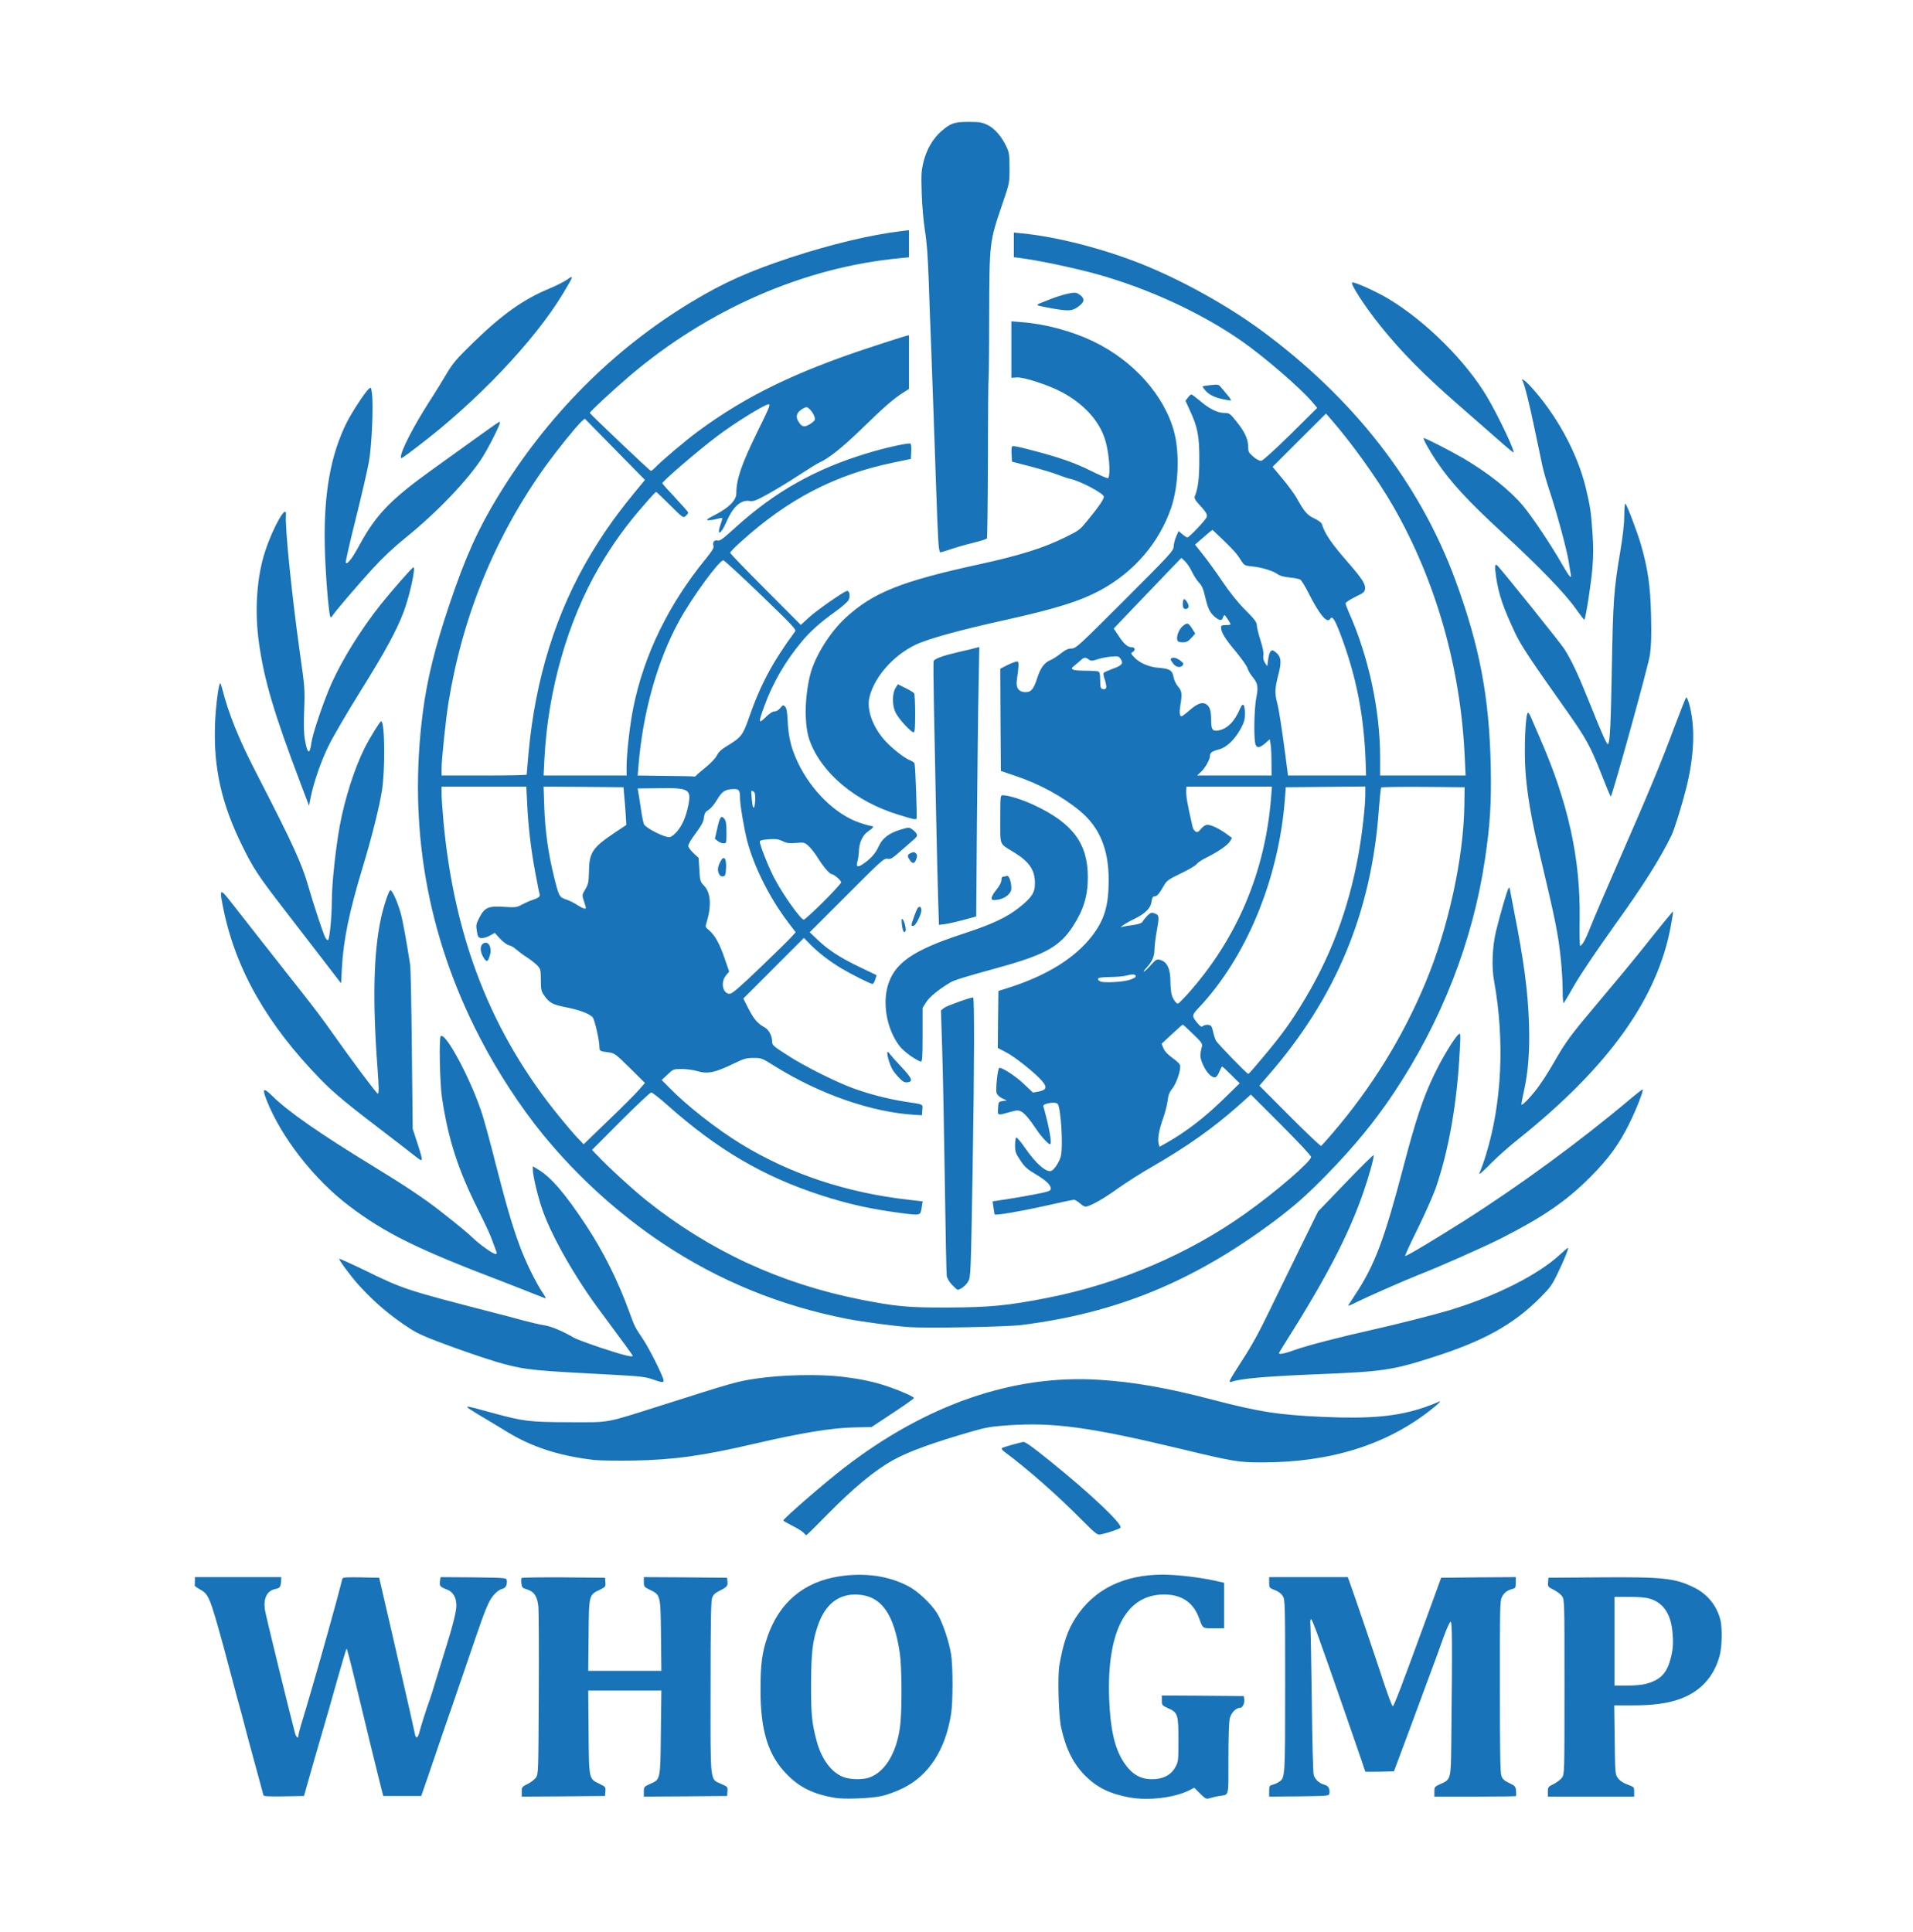 <svg xmlns="http://www.w3.org/2000/svg" fill="none" viewBox="0 0 100 101" height="101" width="100">
<path fill="#1873B9" d="M60.798 82.318C61.501 82.318 62.713 82.46 63.474 82.627L63.989 82.743V85.122H63.447C62.842 85.122 62.893 85.161 62.661 84.542C62.339 83.704 61.668 83.305 60.676 83.362C58.806 83.472 57.858 85.38 57.98 88.797C58.038 90.377 58.264 91.383 58.722 92.092C59.173 92.788 59.651 93.052 60.366 93.007C60.882 92.975 61.243 92.755 61.456 92.356C61.591 92.105 61.603 92.007 61.603 90.99C61.603 89.642 61.565 89.52 61.075 89.307C60.746 89.159 60.733 89.145 60.733 88.894V88.636L62.881 88.649L65.02 88.668L65.04 88.842C65.066 89.055 64.95 89.28 64.821 89.281C64.609 89.281 64.363 89.532 64.286 89.823C64.241 90.003 64.215 90.802 64.215 91.95C64.215 93.999 64.26 93.806 63.731 93.89C63.59 93.916 63.376 93.962 63.254 94C63.054 94.064 63.029 94.051 62.732 93.761L62.429 93.458L62.178 93.587C61.385 93.987 60.012 94.148 59.013 93.961C57.994 93.768 57.349 93.445 56.73 92.833C56.105 92.201 55.73 91.46 55.473 90.325C55.337 89.719 55.279 87.656 55.376 87.07C55.582 85.89 55.808 85.219 56.227 84.575C57.188 83.085 58.741 82.318 60.798 82.318ZM43.875 82.408C45.209 82.202 46.46 82.383 47.485 82.924C47.975 83.176 48.709 83.872 48.993 84.349C49.27 84.807 49.606 85.8 49.716 86.477C49.819 87.122 49.819 88.964 49.716 89.603C49.419 91.485 48.549 92.821 47.195 93.485C46.86 93.652 46.363 93.832 46.099 93.89C45.518 94.019 44.146 94.07 43.649 93.987C42.541 93.8 41.818 93.452 41.167 92.794C40.161 91.795 39.755 90.499 39.755 88.346C39.755 87.018 39.833 86.399 40.116 85.573C40.729 83.775 42.018 82.692 43.875 82.408ZM35.835 82.46L38.008 82.48L38.027 82.686C38.053 82.911 37.995 82.975 37.589 83.175C37.37 83.285 37.28 83.376 37.222 83.543C37.164 83.711 37.145 84.943 37.145 88.204C37.138 93.303 37.105 92.988 37.685 93.252C38.04 93.407 38.047 93.413 38.027 93.652L38.008 93.89L35.835 93.909L33.656 93.922V93.664C33.656 93.413 33.669 93.4 33.998 93.252C34.527 93.02 34.52 93.058 34.546 90.557L34.572 88.378H30.749L30.768 90.564C30.788 93.059 30.775 92.981 31.361 93.265C31.651 93.407 31.664 93.426 31.645 93.652L31.626 93.89L29.453 93.909L27.273 93.922V93.664C27.273 93.426 27.294 93.4 27.577 93.265C27.745 93.181 27.938 93.032 28.009 92.936C28.144 92.755 28.144 92.67 28.163 88.617C28.176 86.341 28.164 84.265 28.145 84.007C28.093 83.459 27.924 83.201 27.531 83.085C27.312 83.021 27.281 82.982 27.255 82.776C27.242 82.647 27.248 82.525 27.267 82.492C27.293 82.467 28.286 82.454 29.473 82.46L31.626 82.48L31.645 82.718C31.664 82.944 31.651 82.963 31.361 83.105C30.781 83.382 30.788 83.356 30.768 85.484L30.749 87.347H34.572L34.553 85.484C34.527 83.356 34.533 83.382 33.959 83.105C33.676 82.969 33.656 82.943 33.656 82.705V82.448L35.835 82.46ZM70.623 82.917C70.881 83.633 71.977 86.863 72.383 88.108C72.589 88.72 72.776 89.209 72.808 89.197C72.874 89.176 73.274 88.124 74.478 84.832L75.336 82.48L77.289 82.46L79.236 82.448V82.737C79.236 82.995 79.217 83.027 79.062 83.066C78.785 83.137 78.611 83.272 78.501 83.511C78.411 83.698 78.398 84.241 78.404 88.165C78.404 91.419 78.423 92.658 78.481 92.826C78.539 93.007 78.63 93.084 78.894 93.213C79.197 93.355 79.23 93.394 79.249 93.619C79.262 93.755 79.261 93.877 79.242 93.897C79.22 93.91 78.257 93.922 77.096 93.922H74.981V93.664C74.981 93.413 74.995 93.4 75.323 93.252C75.839 93.027 75.845 92.994 75.864 91.151C75.922 85.745 75.916 84.765 75.826 84.781C75.781 84.793 75.62 85.148 75.465 85.573C75.317 85.999 74.943 87.031 74.627 87.862C74.317 88.694 73.969 89.641 73.853 89.957C73.736 90.28 73.466 91.002 73.253 91.57L72.866 92.601L72.119 92.62C71.711 92.627 71.378 92.627 71.371 92.62C71.371 92.601 71.1 91.814 70.256 89.377C68.987 85.719 68.606 84.673 68.541 84.652C68.496 84.639 68.483 84.749 68.502 85.006C68.515 85.212 68.547 86.992 68.573 88.958C68.593 90.923 68.638 92.644 68.67 92.775C68.734 93.026 68.966 93.239 69.263 93.31C69.443 93.355 69.533 93.543 69.488 93.775C69.469 93.884 69.358 93.89 67.902 93.909L66.343 93.922V93.632C66.343 93.375 66.362 93.343 66.522 93.304C66.619 93.278 66.768 93.213 66.852 93.156C67.18 92.943 67.181 92.975 67.181 88.14C67.181 83.82 67.174 83.633 67.058 83.44C66.974 83.304 66.826 83.195 66.639 83.124C66.349 83.015 66.343 83.001 66.343 82.731V82.448H70.455L70.623 82.917ZM83.62 82.46C86.933 82.434 87.559 82.499 88.564 82.995C89.267 83.344 89.758 83.955 89.938 84.716C90.035 85.135 90.015 86.089 89.899 86.528C89.609 87.649 88.881 88.449 87.785 88.829C87.16 89.049 86.418 89.152 85.374 89.152H84.381L84.406 90.95C84.425 92.659 84.433 92.762 84.561 92.936C84.697 93.116 84.838 93.207 85.219 93.349C85.406 93.413 85.425 93.452 85.425 93.671V93.922H80.912V93.664C80.912 93.426 80.932 93.4 81.216 93.265C81.383 93.181 81.576 93.032 81.647 92.936C81.783 92.755 81.782 92.695 81.782 88.185C81.782 83.675 81.782 83.614 81.647 83.434C81.576 83.337 81.376 83.189 81.209 83.105C80.919 82.963 80.905 82.943 80.925 82.718L80.944 82.479L83.62 82.46ZM14.696 82.627C14.677 82.95 14.638 83.02 14.412 83.066C13.948 83.15 13.749 83.563 13.858 84.207C13.911 84.526 15.134 89.531 15.418 90.589C15.482 90.834 15.605 90.918 15.605 90.712C15.605 90.648 15.663 90.422 15.727 90.209C15.895 89.687 16.727 86.831 17.127 85.38C17.572 83.789 17.681 83.369 17.777 82.995C17.829 82.783 17.887 82.57 17.9 82.525C17.92 82.46 18.145 82.447 18.874 82.46L19.821 82.48L20.485 85.348C20.846 86.927 21.266 88.752 21.414 89.409C21.556 90.066 21.691 90.652 21.704 90.718C21.762 90.905 21.852 90.841 21.923 90.557C22.007 90.228 22.272 89.39 22.452 88.894C22.523 88.7 22.664 88.249 22.767 87.895C22.877 87.54 23.09 86.843 23.245 86.347C23.677 84.968 23.857 84.246 23.857 83.93C23.857 83.511 23.677 83.208 23.354 83.092C23.006 82.963 22.961 82.905 23 82.654L23.032 82.448L24.753 82.46C26.35 82.48 26.468 82.486 26.487 82.595C26.532 82.814 26.442 83.014 26.281 83.053C26.01 83.117 25.714 83.427 25.527 83.833C25.302 84.33 25.236 84.51 24.302 87.25C23.876 88.494 23.354 90.016 23.135 90.635C22.922 91.254 22.587 92.24 22.388 92.826L22.02 93.89H20.034L19.886 93.31C19.731 92.71 19.183 90.46 18.532 87.753C18.326 86.889 18.138 86.186 18.119 86.186C18.099 86.19 17.874 86.95 17.61 87.882C17.353 88.809 17.108 89.659 17.075 89.764C17.043 89.874 16.759 90.841 16.449 91.924L15.889 93.89L14.845 93.909C14.039 93.922 13.793 93.909 13.768 93.845C13.754 93.799 13.664 93.47 13.574 93.117C13.477 92.762 13.349 92.285 13.284 92.053C13.22 91.821 13.078 91.299 12.969 90.893C12.866 90.487 12.717 89.919 12.64 89.635C12.562 89.351 12.446 88.933 12.382 88.7C11.937 87.024 11.782 86.437 11.705 86.154C10.957 83.44 10.918 83.349 10.434 83.078C10.28 82.995 10.164 82.905 10.177 82.879C10.183 82.853 10.189 82.75 10.189 82.641V82.448H14.702L14.696 82.627ZM44.849 83.362C43.849 83.305 43.14 83.853 42.753 84.981C42.476 85.787 42.405 86.399 42.398 88.024C42.392 89.609 42.437 90.074 42.688 91.008C42.94 91.969 43.482 92.691 44.12 92.91C44.475 93.039 45.113 93.046 45.448 92.923C46.312 92.62 46.937 91.511 47.072 90.054C47.156 89.126 47.137 87.135 47.04 86.445C46.737 84.369 46.08 83.44 44.849 83.362ZM84.394 88.12H85.058C85.419 88.12 85.864 88.081 86.038 88.029C86.747 87.843 87.095 87.514 87.295 86.831C87.463 86.27 87.488 85.877 87.417 85.226C87.314 84.33 86.921 83.775 86.237 83.575C86.031 83.511 85.638 83.479 85.154 83.479H84.394V88.12ZM44.165 76.702C48.452 73.408 52.984 71.849 57.445 72.132C59.237 72.242 61.011 72.551 63.345 73.163C65.833 73.814 66.839 73.969 69.191 74.073C71.641 74.182 73.085 74.046 74.465 73.57C74.729 73.479 75.032 73.363 75.136 73.312C75.406 73.17 75.284 73.318 74.801 73.698C72.48 75.536 69.533 76.451 65.975 76.451C64.737 76.451 64.53 76.419 61.603 75.716C56.975 74.607 55.066 74.35 52.707 74.511C51.856 74.569 51.539 74.62 50.869 74.814C48.781 75.413 47.485 75.884 46.666 76.342C45.718 76.871 44.622 77.779 43.256 79.165C42.67 79.764 42.174 80.254 42.153 80.255C42.134 80.255 42.069 80.197 42.005 80.126C41.934 80.049 41.67 79.888 41.412 79.759C41.154 79.63 40.941 79.507 40.947 79.487C40.963 79.376 43.147 77.482 44.165 76.702ZM53.48 75.381C53.577 75.355 53.957 75.626 54.898 76.387C56.981 78.063 58.689 79.681 58.573 79.862C58.534 79.926 57.935 80.132 57.542 80.216C57.362 80.255 57.297 80.203 56.543 79.45C55.254 78.147 53.699 76.78 52.507 75.897C52.404 75.82 52.34 75.736 52.365 75.71C52.41 75.665 52.965 75.504 53.48 75.381ZM39.536 72.068C40.883 71.868 42.843 71.829 44.004 71.971C45.041 72.093 45.712 72.242 46.485 72.506C47.136 72.732 47.775 73.022 47.775 73.086C47.774 73.119 47.278 73.467 46.666 73.872L45.563 74.601L44.719 74.62C43.494 74.64 41.894 74.904 39.426 75.478C36.725 76.109 35.203 76.316 33.108 76.355C32.258 76.368 31.335 76.355 31.052 76.323C29.24 76.11 27.828 75.659 26.507 74.853C26.133 74.627 25.514 74.246 25.127 74.021C24.109 73.402 24.089 73.409 25.759 73.867C27.364 74.305 27.654 74.343 29.756 74.35C31.935 74.356 31.574 74.42 34.526 73.486C38.31 72.28 38.563 72.209 39.536 72.068ZM71.808 60.392C71.841 60.482 71.545 61.547 71.274 62.314C70.501 64.557 69.32 66.82 67.174 70.211C67 70.482 66.857 70.72 66.857 70.74C66.858 70.823 67.148 70.765 67.722 70.559C68.308 70.346 70.101 69.882 71.693 69.528C72.944 69.25 74.975 68.734 75.787 68.49C78.192 67.761 80.403 66.646 81.551 65.582C81.756 65.39 81.942 65.235 81.963 65.234C82.021 65.234 81.763 65.872 81.415 66.587C81.125 67.193 81.022 67.329 80.468 67.883C79.075 69.263 77.54 70.114 74.884 70.958C72.776 71.635 72.254 71.707 68.856 71.842C66.194 71.952 64.807 72.067 64.369 72.242C64.318 72.261 64.279 72.241 64.279 72.202C64.28 72.162 64.434 71.892 64.627 71.597C65.394 70.417 65.717 69.85 66.297 68.651C66.632 67.961 67.354 66.478 67.902 65.362L68.901 63.332L70.346 61.829C71.135 61.008 71.79 60.359 71.808 60.392ZM28.118 61.127C28.801 61.54 29.511 62.359 30.626 64.041C31.541 65.427 32.309 66.962 32.908 68.618C33.172 69.347 33.186 69.373 33.617 70.017C33.946 70.5 34.687 71.99 34.687 72.164C34.687 72.293 34.61 72.28 34.107 72.106C33.753 71.983 33.437 71.945 32.238 71.88C27.842 71.648 27.583 71.623 26.391 71.32C25.926 71.204 24.74 70.81 23.754 70.455C22.271 69.914 21.871 69.74 21.413 69.444C20.401 68.786 19.589 68.096 18.77 67.2C18.365 66.756 17.734 65.906 17.732 65.808C17.732 65.782 18.351 66.059 19.105 66.426C21.098 67.4 21.246 67.445 25.791 68.618C26.306 68.747 27.028 68.941 27.402 69.044C27.776 69.141 28.259 69.257 28.485 69.289C28.846 69.347 29.446 69.605 30.014 69.94C30.123 70.004 30.736 70.23 31.381 70.45C32.502 70.823 33.076 70.971 33.076 70.881C33.075 70.847 32.514 70.074 31.406 68.586C30.098 66.833 28.905 64.757 28.383 63.325C28.138 62.655 27.854 61.482 27.853 61.127V60.972L28.118 61.127ZM47.517 13.452L47.053 13.497C42.069 13.962 37.041 16.147 32.928 19.641C32.019 20.42 30.814 21.535 30.832 21.588C30.877 21.678 33.957 24.604 34.023 24.618C34.056 24.618 34.153 24.541 34.243 24.45C34.546 24.122 35.823 23.038 36.525 22.523C38.975 20.718 41.56 19.454 45.454 18.171C46.394 17.862 47.238 17.591 47.343 17.565L47.517 17.527V20.331L47.214 20.525C46.724 20.834 46.202 21.285 45.035 22.426C44.043 23.386 43.321 23.966 42.824 24.186C42.727 24.225 42.243 24.528 41.747 24.85C41.251 25.179 40.522 25.617 40.129 25.836C39.523 26.165 39.387 26.223 39.187 26.191C38.736 26.114 38.317 26.488 37.975 27.275C37.673 27.977 37.441 28.047 37.685 27.358C37.737 27.223 37.762 27.096 37.75 27.081C37.743 27.069 37.621 27.088 37.479 27.126C37.344 27.165 37.151 27.197 37.041 27.197C36.88 27.19 36.938 27.145 37.408 26.901C38.123 26.527 38.491 26.146 38.491 25.785C38.491 25.063 38.762 24.27 39.561 22.639C40.225 21.291 40.29 21.137 40.174 21.137C39.972 21.139 38.413 22.104 37.492 22.8C36.512 23.535 34.623 25.16 34.623 25.263C34.624 25.29 34.927 25.631 35.3 26.024C35.673 26.423 35.977 26.771 35.977 26.797C35.977 26.829 35.919 26.907 35.849 26.971C35.713 27.093 35.706 27.08 35.023 26.404C34.646 26.026 34.319 25.718 34.295 25.714C34.273 25.716 33.996 26.012 33.682 26.378C32.747 27.442 32.038 28.422 31.316 29.654C29.679 32.458 28.64 36.093 28.46 39.658L28.415 40.542H32.754V40.091C32.754 39.408 32.928 37.854 33.108 36.984C33.669 34.218 34.952 31.594 36.892 29.215C37.202 28.841 37.325 28.634 37.299 28.557C37.234 28.351 37.331 28.216 37.505 28.254C37.634 28.293 37.782 28.177 38.446 27.577C40.483 25.721 42.624 24.509 45.325 23.697C46.317 23.394 47.534 23.13 47.6 23.194C47.626 23.219 47.646 23.412 47.633 23.618L47.614 23.992L46.743 24.173C43.668 24.805 41.199 26.081 38.704 28.344C38.408 28.608 38.169 28.86 38.169 28.899C38.169 28.937 39.001 29.801 40.02 30.82L41.863 32.67L42.289 32.277C42.67 31.928 43.996 30.995 44.255 30.898C44.403 30.84 44.468 31.175 44.352 31.381C44.299 31.472 43.997 31.736 43.675 31.968C42.856 32.555 42.359 32.999 41.889 33.567C41.051 34.572 40.393 35.707 39.955 36.912C39.633 37.789 39.639 37.873 40.025 37.492C40.219 37.299 40.387 37.19 40.49 37.19C40.58 37.19 40.702 37.119 40.786 37.016C40.921 36.848 40.941 36.841 41.038 36.938C41.115 37.015 41.153 37.203 41.173 37.68C41.218 38.556 41.353 39.111 41.708 39.865C42.417 41.355 43.713 42.611 44.964 43.018C45.24 43.114 45.511 43.184 45.563 43.185C45.705 43.185 45.641 43.289 45.39 43.456C45.1 43.65 44.919 44.024 44.899 44.475C44.893 44.668 44.854 44.926 44.822 45.035C44.732 45.319 44.829 45.364 45.119 45.164C45.512 44.9 45.783 44.596 45.937 44.236C46.124 43.823 46.473 43.553 47.072 43.372C47.485 43.25 47.518 43.243 47.679 43.353C47.769 43.411 47.871 43.521 47.91 43.585C47.968 43.695 47.936 43.746 47.704 43.946C47.549 44.081 47.233 44.353 47.001 44.559C46.64 44.874 46.556 44.926 46.389 44.894C46.208 44.862 46.078 44.979 44.262 46.802L42.327 48.736L42.746 49.136C43.3 49.664 43.952 50.09 44.977 50.574L45.821 50.98L45.751 51.211C45.712 51.334 45.647 51.438 45.608 51.438C45.502 51.436 44.589 50.979 44.017 50.645C43.391 50.271 42.83 49.845 42.372 49.387L42.024 49.032L38.858 52.199L39.13 52.739C39.413 53.287 39.607 53.513 39.968 53.706C40.193 53.829 40.361 54.152 40.361 54.461C40.361 54.629 40.433 54.7 41.122 55.138C41.992 55.712 43.655 56.543 44.577 56.885C45.421 57.194 46.414 57.452 47.323 57.594C48.309 57.742 48.239 57.71 48.213 58.026L48.194 58.303L47.84 58.283C45.564 58.148 42.862 57.207 40.49 55.731C39.833 55.318 39.8 55.306 39.388 55.306C39.027 55.306 38.891 55.344 38.421 55.57C37.364 56.085 36.995 56.163 36.402 55.983C36.228 55.931 35.886 55.886 35.642 55.886C35.204 55.886 35.19 55.892 34.894 56.176L34.591 56.459L35.01 56.885C35.912 57.807 37.447 59.012 38.717 59.792C41.295 61.372 44.255 62.358 47.536 62.726L48.232 62.803L48.187 63.068C48.11 63.564 48.155 63.545 47.149 63.422C45.519 63.209 44.383 62.958 42.907 62.481C39.897 61.501 37.517 60.108 34.913 57.794C34.494 57.42 34.101 57.111 34.043 57.111C33.983 57.113 33.268 57.789 32.444 58.612L30.948 60.114L31.193 60.372C31.754 60.972 33.05 62.159 33.778 62.745C37.086 65.388 40.774 67.097 44.971 67.935C46.846 68.302 47.44 68.36 49.516 68.354C51.72 68.347 52.694 68.257 54.802 67.838C58.502 67.11 62.158 65.543 65.117 63.429C66.696 62.308 68.532 60.722 68.534 60.483C68.534 60.412 67.889 59.722 66.961 58.793L65.388 57.22L64.724 57.814C63.422 58.968 62.061 59.934 60.25 60.979C59.683 61.301 58.877 61.817 58.458 62.114C57.749 62.623 57.156 62.971 56.82 63.068C56.724 63.1 56.62 63.06 56.459 62.912C56.337 62.81 56.195 62.719 56.144 62.719C56.096 62.719 55.407 62.862 54.622 63.042C53.289 63.339 52.065 63.544 51.998 63.487C51.985 63.467 51.953 63.312 51.934 63.132L51.888 62.803L52.197 62.758C52.906 62.655 54.053 62.455 54.479 62.359C54.84 62.281 54.931 62.236 54.931 62.139C54.93 61.946 54.679 61.707 54.125 61.378C53.7 61.127 53.558 60.998 53.339 60.663C53.094 60.303 53.062 60.218 53.062 59.883C53.062 59.678 53.087 59.492 53.119 59.464C53.151 59.445 53.358 59.683 53.57 59.992C54.157 60.85 54.737 61.345 54.982 61.197C55.15 61.094 55.376 60.734 55.453 60.45C55.582 59.954 55.459 57.89 55.285 57.703C55.168 57.575 54.5 57.691 54.538 57.826C54.854 58.948 55.008 59.819 54.886 59.819C54.795 59.817 54.395 59.379 54.157 59.012C53.809 58.49 53.557 58.2 53.377 58.104C53.229 58.033 53.145 58.032 52.765 58.142C52.14 58.322 52.146 58.329 52.172 57.936C52.191 57.601 52.198 57.594 52.41 57.562L52.63 57.529L52.391 57.42C52.262 57.356 52.133 57.239 52.1 57.156C52.03 56.98 52.153 55.824 52.243 55.822C52.424 55.822 53.107 56.272 53.52 56.665L53.996 57.117L54.28 57.066C54.686 56.988 54.75 56.853 54.506 56.55C54.183 56.15 53.1 55.28 52.61 55.022L52.159 54.783L52.172 53.294L52.191 51.805L52.642 51.663C54.68 51.025 56.182 50.103 57.091 48.923C57.729 48.091 57.955 47.343 57.955 46.022C57.961 44.41 57.484 43.257 56.466 42.406C55.544 41.638 54.338 40.98 53.062 40.555L52.32 40.303L52.301 37.634L52.288 34.959L52.707 34.746C52.939 34.637 53.158 34.56 53.197 34.585C53.268 34.625 53.254 34.87 53.151 35.577C53.1 35.971 53.261 36.184 53.609 36.184C53.906 36.184 54.035 36.029 54.228 35.423C54.389 34.92 54.596 34.643 54.898 34.514C55.021 34.469 55.267 34.308 55.447 34.166C55.698 33.967 55.84 33.902 56.014 33.902C56.239 33.902 56.375 33.779 58.799 31.355C61.209 28.944 61.346 28.796 61.352 28.564C61.359 28.435 61.416 28.196 61.487 28.041L61.61 27.764L61.809 27.932C61.918 28.021 62.034 28.099 62.067 28.1C62.157 28.1 63.034 27.179 63.08 27.029C63.125 26.888 63.054 26.778 62.642 26.326C62.493 26.165 62.422 26.036 62.448 25.972C62.629 25.527 62.693 25.031 62.693 24.006C62.693 22.781 62.609 22.329 62.184 21.42L61.971 20.95L62.099 20.782C62.164 20.693 62.248 20.622 62.28 20.621C62.312 20.621 62.507 20.77 62.713 20.944C63.196 21.362 63.647 21.588 64.002 21.588C64.26 21.588 64.292 21.608 64.627 22.027C65.065 22.568 65.24 22.949 65.246 23.342C65.246 23.612 65.272 23.664 65.516 23.876C65.69 24.024 65.845 24.102 65.936 24.089C66.019 24.076 66.639 23.515 67.471 22.697L68.856 21.323L68.579 20.995C67.999 20.305 66.071 18.641 64.924 17.842C62.809 16.366 60.082 15.102 57.349 14.335C56.182 14.013 54.299 13.613 53.339 13.491L52.997 13.446V12.156L53.435 12.201C55.266 12.382 57.646 12.994 59.67 13.8C61.752 14.632 64.137 15.953 65.936 17.275C70.777 20.84 74.207 25.256 76.077 30.323C77.347 33.785 77.856 36.455 77.927 40.091C77.965 41.973 77.895 43.108 77.624 44.926C76.986 49.226 75.348 53.41 72.834 57.175C71.854 58.638 70.784 59.941 69.372 61.391C68.308 62.48 67.67 63.041 66.632 63.822C62.39 66.993 58.373 68.644 53.384 69.27C52.603 69.366 48.511 69.444 47.55 69.379C46.808 69.334 45.086 69.102 44.287 68.948C40.767 68.258 37.582 66.955 34.655 65.008C32.341 63.467 30.194 61.52 28.402 59.335C27.197 57.859 26.01 56.04 25.088 54.254C22.316 48.903 21.323 43.191 22.109 37.19C22.335 35.475 22.741 33.837 23.489 31.613C24.321 29.144 24.966 27.7 26.017 25.972C28.602 21.724 32.064 18.242 36.171 15.773C37.84 14.767 39.156 14.181 41.36 13.452C43.468 12.763 45.557 12.265 47.149 12.078L47.517 12.033V13.452ZM76.245 54.075C76.348 53.991 76.355 54.042 76.309 54.886C76.174 57.626 75.736 60.134 75.046 62.126C74.897 62.539 74.472 63.5 74.098 64.254C73.725 65.007 73.435 65.638 73.453 65.659C73.494 65.697 74.937 64.833 76.528 63.828C79.423 61.991 82.575 59.683 85.231 57.446C85.565 57.163 85.854 56.945 85.87 56.95C85.921 57.009 85.567 57.923 85.193 58.69C84.665 59.779 84.091 60.573 83.137 61.527C81.867 62.803 80.647 63.635 78.43 64.757C77.43 65.254 75.328 66.188 74.142 66.652C73.53 66.89 71.422 67.819 70.971 68.044C70.494 68.282 70.436 68.303 70.514 68.187C70.539 68.142 70.7 67.903 70.861 67.652C71.854 66.15 72.364 64.802 73.344 61.063C74.001 58.555 74.394 57.368 74.975 56.169C75.4 55.286 76.026 54.255 76.245 54.075ZM23.038 54.171C23.289 53.913 24.721 56.633 25.243 58.367C25.372 58.793 25.669 59.883 25.895 60.785C26.468 63.022 26.778 64.073 27.158 65.105C27.474 65.962 28.015 67.07 28.383 67.606C28.486 67.754 28.543 67.877 28.517 67.877C28.488 67.869 28.22 67.766 27.919 67.645C27.616 67.522 26.848 67.219 26.21 66.974C21.826 65.304 20.124 64.467 18.241 63.035C16.423 61.662 14.69 59.438 13.935 57.51C13.691 56.891 13.774 56.834 14.231 57.291C15.05 58.103 16.707 59.258 19.537 60.986C21.116 61.946 22.22 62.687 22.993 63.293C24.128 64.189 24.424 64.435 24.727 64.725C25.108 65.086 25.771 65.555 25.907 65.556C25.965 65.556 25.984 65.517 25.952 65.447C25.926 65.382 25.855 65.189 25.791 65.008C25.617 64.518 25.514 64.299 24.966 63.19C23.922 61.088 23.431 59.554 23.102 57.368C22.993 56.615 22.942 54.273 23.038 54.171ZM50.869 52.147C50.94 52.147 50.934 55.751 50.844 61.082C50.747 66.716 50.747 66.762 50.605 67C50.489 67.206 50.2 67.426 50.057 67.426C50.031 67.425 49.902 67.309 49.767 67.168C49.619 67.013 49.51 66.826 49.49 66.703C49.471 66.585 49.425 64.317 49.387 61.656C49.348 58.999 49.29 55.924 49.251 54.822L49.187 52.824L49.354 52.688C49.484 52.585 50.718 52.142 50.869 52.147ZM78.914 46.415C78.915 46.432 79.017 46.966 79.14 47.602C79.668 50.277 79.868 51.805 79.926 53.507C79.971 54.938 79.887 56.04 79.655 57.072C79.572 57.425 79.52 57.735 79.532 57.749C79.584 57.801 80.029 57.336 80.396 56.846C80.596 56.575 80.964 56.008 81.202 55.589C81.879 54.409 82.06 54.164 83.652 52.276C84.471 51.309 85.379 50.206 85.683 49.825C86.815 48.399 87.433 47.646 87.462 47.647C87.468 47.66 87.423 47.969 87.353 48.343C86.669 52.179 84.097 55.776 79.333 59.579C78.907 59.915 78.301 60.456 77.978 60.779C77.663 61.101 77.379 61.365 77.347 61.365C77.322 61.364 77.341 61.288 77.392 61.192C77.438 61.089 77.573 60.714 77.683 60.347C78.514 57.652 78.662 54.383 78.102 51.282C77.966 50.554 78.011 49.51 78.198 48.697C78.411 47.828 78.79 46.516 78.855 46.447C78.888 46.409 78.914 46.396 78.914 46.415ZM20.408 46.537C20.505 46.539 20.776 47.139 20.943 47.731C21.053 48.112 21.271 49.323 21.445 50.47C21.465 50.631 21.51 52.617 21.529 54.886L21.574 59.013L21.813 59.747C22.058 60.488 22.09 60.662 22.007 60.65C21.974 60.649 21.748 60.482 21.497 60.282C21.245 60.082 20.581 59.567 20.02 59.142C18.183 57.743 17.448 57.136 16.759 56.427C13.961 53.558 12.316 50.67 11.672 47.486C11.459 46.422 11.485 46.403 12.123 47.221C12.613 47.853 14.586 50.361 15.766 51.857C16.384 52.637 16.92 53.345 17.41 54.048C18.375 55.418 19.68 57.167 19.75 57.175C19.814 57.175 19.808 56.801 19.73 55.789C19.466 52.218 19.531 49.787 19.918 47.989C20.06 47.344 20.33 46.539 20.408 46.537ZM61.829 53.565C61.807 53.568 61.55 53.792 61.256 54.068L60.721 54.564L60.817 54.803C60.888 54.964 61.043 55.132 61.307 55.319C61.558 55.499 61.694 55.641 61.694 55.725C61.707 56.022 61.488 56.64 61.288 56.898C61.12 57.11 61.068 57.259 61.036 57.549C61.01 57.762 60.908 58.161 60.805 58.451C60.592 59.032 60.501 59.529 60.565 59.786L60.61 59.953L60.978 59.747C61.178 59.638 61.52 59.425 61.732 59.283C62.545 58.736 63.177 58.213 63.977 57.44L64.802 56.633L64.363 56.196C64.125 55.957 63.911 55.757 63.886 55.757C63.866 55.758 63.802 55.874 63.744 56.015C63.693 56.157 63.602 56.291 63.544 56.311C63.37 56.375 63.08 56.098 62.899 55.686C62.719 55.299 62.712 55.176 62.828 54.712C62.867 54.564 62.815 54.487 62.364 54.055C62.087 53.784 61.848 53.565 61.829 53.565ZM74.407 41.135C73.221 41.129 72.228 41.141 72.202 41.167C72.176 41.201 72.125 41.697 72.08 42.282C71.7 47.691 69.83 52.185 66.252 56.273L65.833 56.756L67.419 58.349C68.293 59.223 69.026 59.923 69.062 59.908C69.088 59.889 69.353 59.593 69.649 59.251C71.699 56.86 73.343 54.203 74.529 51.341C75.703 48.53 76.503 44.874 76.548 42.121L76.561 41.154L74.407 41.135ZM23.083 41.496C23.083 41.696 23.128 42.341 23.18 42.927C23.747 49.077 25.695 54.035 29.26 58.4C29.588 58.806 30.007 59.295 30.187 59.483L30.51 59.819L31.786 58.587C32.495 57.91 33.217 57.188 33.392 56.982L33.714 56.614L32.928 55.834C32.18 55.099 32.128 55.06 31.818 55.015C31.355 54.957 31.335 54.944 31.335 54.732C31.335 54.39 31.084 53.294 30.98 53.178C30.812 52.991 30.271 52.791 29.582 52.656C28.886 52.52 28.711 52.424 28.44 52.031C28.292 51.818 28.273 51.727 28.273 51.231C28.267 50.696 28.26 50.657 28.08 50.464C27.97 50.355 27.724 50.161 27.531 50.038C27.338 49.916 27.093 49.729 26.983 49.632C26.88 49.535 26.706 49.433 26.597 49.413C26.493 49.387 26.287 49.232 26.133 49.065L25.862 48.768L25.598 48.916C25.456 48.994 25.262 49.052 25.159 49.039C25.005 49.02 24.978 48.987 24.927 48.678C24.875 48.369 24.888 48.303 25.056 47.975C25.333 47.44 25.521 47.357 26.346 47.408C26.951 47.447 27.01 47.44 27.28 47.292C27.435 47.209 27.679 47.098 27.821 47.053C28.143 46.95 28.253 46.867 28.209 46.744C28.189 46.699 28.086 46.189 27.983 45.622C27.758 44.41 27.616 43.249 27.558 42.005L27.513 41.122H23.083V41.496ZM46.473 55.48C46.331 55.009 46.356 54.861 46.53 55.118C46.595 55.202 46.872 55.518 47.149 55.808C47.684 56.382 47.749 56.55 47.42 56.582C47.259 56.595 47.175 56.536 46.918 56.26C46.686 56.002 46.576 55.808 46.473 55.48ZM69.295 41.135L67.213 41.154L67.167 41.767C66.845 45.97 65.137 50.089 62.616 52.733C62.3 53.068 62.3 53.139 62.602 53.493C62.757 53.674 62.809 53.7 62.887 53.636C62.938 53.591 63.06 53.565 63.157 53.577C63.312 53.597 63.345 53.636 63.409 53.919C63.448 54.099 63.518 54.312 63.563 54.403C63.634 54.544 65.159 56.12 65.246 56.137C65.265 56.143 65.349 56.059 65.439 55.956C66.787 54.383 67.27 53.752 67.967 52.63C69.52 50.135 70.487 47.595 71.022 44.617C71.203 43.598 71.371 42.134 71.371 41.534V41.115L69.295 41.135ZM52.417 41.574C52.726 41.574 53.461 41.806 54.073 42.096C56.078 43.037 56.865 44.1 56.865 45.854C56.865 46.834 56.646 47.55 56.098 48.407C55.408 49.477 54.647 49.903 52.256 50.567C50.361 51.089 49.896 51.231 49.657 51.373C49.084 51.715 48.587 52.115 48.413 52.392L48.227 52.688V54.093C48.227 55.247 48.213 55.499 48.136 55.499C48.089 55.498 47.87 55.382 47.652 55.235C47.44 55.093 47.175 54.867 47.072 54.744C46.415 53.945 46.124 52.617 46.389 51.605C46.711 50.367 47.685 49.684 50.348 48.814C51.849 48.324 52.616 47.969 53.28 47.441C53.931 46.925 54.106 46.66 54.099 46.17C54.099 45.48 53.809 45.055 53.01 44.559C52.217 44.075 52.288 44.249 52.288 42.818C52.288 41.606 52.295 41.574 52.417 41.574ZM62.01 41.271C61.99 41.599 62.055 41.987 62.339 43.211C62.358 43.314 62.429 43.43 62.493 43.469C62.59 43.527 62.642 43.501 62.783 43.327C62.899 43.192 63.016 43.12 63.119 43.12C63.325 43.127 63.718 43.308 64.099 43.585L64.401 43.804L64.292 43.992C64.169 44.191 63.627 44.558 63.021 44.855C62.809 44.958 62.603 45.1 62.557 45.171C62.511 45.242 62.145 45.462 61.739 45.654C61.056 45.983 60.991 46.035 60.823 46.325C60.591 46.737 60.475 46.859 60.347 46.86C60.263 46.86 60.224 46.931 60.198 47.124C60.153 47.479 59.882 47.749 59.296 48.039C59.038 48.162 58.773 48.317 58.702 48.375L58.573 48.478L58.702 48.446C58.773 48.426 59.019 48.382 59.251 48.356C59.547 48.311 59.683 48.259 59.734 48.175C59.767 48.111 59.876 47.975 59.973 47.872C60.108 47.737 60.185 47.699 60.295 47.731C60.598 47.821 60.611 47.872 60.475 48.626C60.405 49.013 60.347 49.477 60.347 49.657C60.347 50.006 60.218 50.29 59.908 50.618C59.818 50.715 59.767 50.792 59.799 50.792C59.832 50.791 59.986 50.644 60.153 50.457C60.411 50.167 60.469 50.136 60.624 50.174C61.004 50.264 61.184 50.639 61.184 51.341C61.184 51.553 61.21 51.836 61.242 51.972C61.3 52.21 61.475 52.469 61.578 52.469C61.605 52.468 61.818 52.255 62.049 52.004C64.647 49.11 66.136 45.609 66.445 41.69L66.49 41.122H62.022L62.01 41.271ZM88.14 36.461C88.165 36.429 88.229 36.565 88.287 36.758C88.629 37.931 88.578 39.504 88.133 41.251C87.926 42.076 87.514 43.405 87.372 43.682C86.772 44.907 85.889 46.306 84.433 48.33C83.498 49.639 82.634 50.921 82.324 51.456C82.04 51.959 81.776 52.398 81.744 52.437C81.712 52.468 81.686 52.204 81.686 51.76C81.686 51.354 81.64 50.618 81.589 50.128C81.447 48.788 81.325 48.181 80.461 44.539C80.042 42.773 79.835 41.541 79.745 40.355C79.661 39.169 79.739 37.256 79.881 37.254C79.907 37.255 79.971 37.364 80.029 37.499C80.081 37.629 80.287 38.099 80.48 38.543C81.976 41.953 82.62 44.88 82.575 48.039C82.562 48.802 82.576 49.431 82.595 49.439C82.704 49.439 82.878 49.129 83.11 48.536C83.246 48.182 83.917 46.615 84.594 45.068C86.173 41.464 86.818 39.91 87.52 38.028C87.836 37.197 88.113 36.489 88.14 36.461ZM38.401 41.251C37.918 41.251 37.743 41.361 37.485 41.806C37.343 42.044 37.15 42.277 37.034 42.341C36.873 42.438 36.828 42.515 36.796 42.734C36.764 42.992 36.712 43.089 36.203 43.791C36.081 43.959 35.978 44.158 35.977 44.223C35.977 44.287 36.1 44.455 36.248 44.597L36.519 44.849L36.557 45.461C36.59 46.047 36.603 46.093 36.796 46.292C37.15 46.653 37.202 47.337 36.944 48.195C36.861 48.459 36.867 48.472 37.06 48.626C37.37 48.891 37.627 49.349 37.879 50.103L38.117 50.792L37.95 50.992C37.654 51.347 37.776 51.953 38.144 51.953C38.273 51.953 38.64 51.636 39.69 50.631C40.451 49.903 41.193 49.175 41.335 49.02L41.593 48.736L41.212 48.234C40.251 46.977 39.439 45.364 39.071 44.004C38.904 43.372 38.685 42.083 38.684 41.722C38.684 41.335 38.633 41.251 38.401 41.251ZM11.505 35.726C11.524 35.708 11.569 35.824 11.607 35.971C11.943 37.305 12.478 38.634 13.4 40.413C15.328 44.165 15.765 45.113 16.12 46.344C16.365 47.208 16.893 48.799 16.997 49C17.055 49.11 17.12 49.167 17.152 49.142C17.236 49.043 17.346 47.891 17.346 47.092C17.346 46.215 17.545 44.352 17.765 43.147C18.029 41.735 18.532 40.162 19.061 39.105C19.33 38.572 19.862 37.712 19.924 37.705C20.117 37.705 20.143 40.22 19.963 41.348C19.827 42.199 19.415 43.843 18.957 45.345C18.254 47.672 17.958 49.104 17.874 50.574L17.829 51.406L16.714 49.954C16.101 49.155 15.243 48.047 14.811 47.486C13.483 45.764 13.239 45.384 12.678 44.249C11.582 42.038 11.156 40.142 11.24 37.867C11.272 36.971 11.421 35.811 11.505 35.726ZM59.366 51.064C59.405 50.935 59.218 50.909 58.922 50.992C58.767 51.038 58.367 51.076 58.032 51.076C57.608 51.083 57.414 51.108 57.4 51.166C57.381 51.205 57.439 51.277 57.522 51.309C57.716 51.393 58.683 51.341 59.051 51.225C59.211 51.173 59.352 51.102 59.366 51.064ZM25.243 49.335C25.514 49.136 25.74 49.516 25.604 49.954C25.501 50.302 25.436 50.316 25.268 50.045C25.095 49.762 25.082 49.451 25.243 49.335ZM47.188 48.059C47.272 48.143 47.375 48.549 47.343 48.653C47.291 48.8 47.214 48.729 47.169 48.492C47.111 48.137 47.118 47.982 47.188 48.059ZM47.974 47.466C48.071 47.35 48.162 47.414 48.162 47.588C48.162 47.813 47.859 48.406 47.743 48.407C47.692 48.407 47.647 48.388 47.646 48.362C47.653 48.247 47.91 47.545 47.974 47.466ZM51.153 35.939C51.127 37.106 51.095 40.278 51.069 42.986L51.03 47.91L50.373 48.091C50.012 48.188 49.573 48.285 49.399 48.311L49.084 48.349L49.039 46.976C48.994 45.519 48.89 40.664 48.819 36.88C48.794 35.624 48.787 34.581 48.807 34.546C48.891 34.424 49.322 34.269 50.076 34.095C50.533 33.992 50.966 33.889 51.044 33.862L51.192 33.825L51.153 35.939ZM40.186 43.875C39.852 43.901 39.717 43.933 39.717 43.997C39.717 44.184 40.193 45.383 40.503 45.957C40.954 46.807 41.855 48.069 42.017 48.078C42.056 48.085 42.514 47.666 43.03 47.157C43.545 46.642 43.971 46.178 43.972 46.125C43.972 46.029 43.591 45.7 43.481 45.7C43.371 45.699 43.03 45.3 42.753 44.849C42.605 44.61 42.385 44.333 42.263 44.223C42.05 44.036 42.024 44.03 41.605 44.069C41.245 44.094 41.122 44.081 40.909 43.972C40.697 43.869 40.567 43.849 40.186 43.875ZM28.453 42.231C28.498 43.468 28.659 44.604 28.956 45.816C29.214 46.866 29.234 46.898 29.588 47.021C29.749 47.072 30.014 47.201 30.175 47.311C30.465 47.498 30.626 47.55 30.626 47.453C30.626 47.421 30.581 47.266 30.523 47.099C30.42 46.802 30.42 46.789 30.594 46.492C30.755 46.228 30.774 46.125 30.787 45.545C30.806 44.559 30.968 44.313 32.16 43.514L32.741 43.127L32.709 42.592C32.69 42.295 32.657 41.857 32.631 41.606L32.593 41.154L30.504 41.135L28.415 41.122L28.453 42.231ZM52.63 45.79C52.746 45.752 52.868 46.1 52.868 46.447C52.868 46.718 52.52 46.995 52.12 47.04C51.876 47.066 51.837 47.053 51.837 46.95C51.837 46.88 51.92 46.724 52.017 46.602C52.255 46.312 52.352 46.125 52.352 45.964C52.352 45.887 52.391 45.829 52.442 45.828C52.494 45.828 52.578 45.81 52.63 45.79ZM37.634 45.087C37.834 44.662 37.995 44.843 37.95 45.449C37.931 45.738 37.904 45.803 37.795 45.816C37.711 45.828 37.634 45.783 37.596 45.706C37.499 45.526 37.505 45.351 37.634 45.087ZM47.614 44.591C47.749 44.533 47.801 44.533 47.878 44.61C47.949 44.687 47.955 44.746 47.897 44.913C47.814 45.158 47.697 45.177 47.556 44.958C47.414 44.746 47.427 44.681 47.614 44.591ZM37.485 43.347C37.621 42.716 37.698 42.599 37.859 42.798C37.95 42.914 37.975 43.063 37.975 43.514C37.975 44.074 37.976 44.088 37.821 44.088C37.737 44.088 37.601 44.036 37.517 43.965L37.37 43.849L37.485 43.347ZM34.469 41.206L33.334 41.219L33.359 41.38C33.379 41.47 33.444 41.876 33.502 42.282C33.56 42.688 33.637 43.062 33.676 43.114C33.869 43.346 34.693 43.759 34.99 43.766C35.074 43.766 35.223 43.656 35.384 43.476C35.661 43.16 35.861 42.695 35.983 42.096C36.145 41.258 36.016 41.181 34.469 41.206ZM53.416 16.843C54.641 16.933 56.046 17.314 57.155 17.849C59.25 18.855 60.875 20.679 61.378 22.587C61.674 23.702 61.604 25.405 61.224 26.539C60.605 28.351 59.308 29.872 57.574 30.826C56.491 31.419 55.221 31.82 52.514 32.419C50.181 32.935 48.517 33.392 47.872 33.701C46.712 34.249 45.718 35.372 45.454 36.429C45.286 37.08 45.615 38.008 46.267 38.724C46.64 39.136 47.291 39.646 47.6 39.762C47.697 39.801 47.788 39.865 47.807 39.91C47.853 40.062 47.949 42.766 47.91 42.805C47.89 42.824 47.814 42.83 47.743 42.818C47.672 42.804 47.323 42.702 46.969 42.592C44.732 41.915 42.94 40.419 42.321 38.704C42.044 37.944 42.05 36.519 42.34 35.32C42.572 34.353 43.365 33.07 44.203 32.296C45.654 30.968 47.111 30.388 51.256 29.486C53.319 29.034 54.57 28.641 55.673 28.093C56.459 27.706 56.421 27.731 56.937 27.1C57.458 26.462 57.703 26.1 57.703 25.965C57.701 25.797 56.491 25.154 55.963 25.037C55.84 25.012 55.55 24.915 55.318 24.825C55.093 24.734 54.454 24.541 53.899 24.393L52.9 24.135L52.881 23.786C52.868 23.6 52.874 23.407 52.894 23.355C52.919 23.29 53.145 23.328 53.88 23.522C55.349 23.902 56.194 24.193 57.084 24.644C57.535 24.863 57.915 25.03 57.929 24.998C58.077 24.766 57.961 23.522 57.735 22.884C57.407 21.936 56.614 21.091 55.505 20.498C54.815 20.131 53.506 19.7 53.151 19.732L52.868 19.75V16.798L53.416 16.843ZM39.278 41.348C39.266 41.356 39.278 41.575 39.304 41.831C39.355 42.366 39.458 42.354 39.477 41.806C39.484 41.542 39.464 41.425 39.394 41.38C39.342 41.348 39.291 41.335 39.278 41.348ZM13.871 28.789C14.29 27.519 15.005 26.288 14.947 26.926C14.889 27.532 15.257 31.149 15.676 34.127C15.934 35.932 15.94 36.036 15.901 37.099C15.869 37.847 15.882 38.35 15.934 38.647C16.069 39.44 16.192 39.491 16.282 38.801C16.347 38.349 16.92 36.648 17.326 35.739C17.887 34.482 18.873 32.896 19.898 31.607C20.459 30.905 21.522 29.687 21.607 29.659C21.748 29.611 21.426 31.104 21.117 31.942C20.737 32.96 20.143 34.05 18.828 36.158C18.151 37.241 17.416 38.504 17.19 38.962C16.778 39.794 16.397 40.903 16.236 41.702L16.153 42.121L15.715 40.961C14.322 37.286 13.819 35.584 13.542 33.644C13.297 31.955 13.42 30.13 13.871 28.789ZM84.968 26.333C85.065 26.433 85.593 27.83 85.773 28.454C86.141 29.711 86.276 30.666 86.308 32.194C86.334 33.251 86.315 33.773 86.244 34.256C86.154 34.849 84.278 41.628 84.2 41.638C84.179 41.633 83.948 41.08 83.684 40.4C83.143 39.027 82.904 38.589 81.931 37.209C79.997 34.476 79.526 33.767 79.229 33.148C78.572 31.755 78.339 31.078 78.204 30.143C78.12 29.557 78.147 29.428 78.295 29.589C78.664 29.991 81.582 33.624 81.769 33.921C82.15 34.521 82.472 35.198 83.091 36.739C83.774 38.446 84.007 38.955 84.058 38.898C84.162 38.799 84.206 37.831 84.258 34.868C84.322 31.374 84.362 30.826 84.69 28.879C84.839 27.99 84.909 27.345 84.909 26.913C84.909 26.533 84.936 26.295 84.968 26.333ZM37.814 29.292C37.588 29.294 36.183 31.221 35.507 32.451C34.353 34.553 33.598 37.261 33.372 40.072L33.334 40.542L34.765 40.562C35.556 40.568 36.233 40.581 36.28 40.594C36.319 40.6 36.377 40.574 36.396 40.542C36.416 40.504 36.641 40.316 36.886 40.117C37.144 39.91 37.389 39.652 37.467 39.504C37.557 39.317 37.711 39.175 37.988 39.008C38.736 38.557 38.833 38.44 39.136 37.564C39.748 35.797 40.38 34.617 41.566 33.005C41.637 32.915 41.398 32.663 39.774 31.097C38.743 30.104 37.859 29.292 37.814 29.292ZM30.395 22.039C30.098 22.317 29.124 23.529 28.544 24.328C25.881 28.035 24.172 32.213 23.437 36.771C23.302 37.622 23.083 39.703 23.083 40.174V40.542H25.308C26.521 40.542 27.513 40.523 27.531 40.497C27.531 40.465 27.576 39.968 27.628 39.381C27.983 35.468 29.072 31.993 30.884 28.97C31.664 27.674 32.328 26.758 33.54 25.301L33.714 25.089L32.142 23.489L30.568 21.885L30.395 22.039ZM61.197 29.743C60.888 30.066 60.095 30.898 59.425 31.594L58.219 32.858L58.477 33.244C58.76 33.676 58.948 33.837 59.167 33.837C59.341 33.837 59.366 33.998 59.205 34.088C59.102 34.146 59.109 34.173 59.309 34.379C59.592 34.675 60.089 34.882 60.604 34.914C61.146 34.959 61.288 35.05 61.346 35.398C61.378 35.559 61.469 35.764 61.578 35.887C61.784 36.119 61.803 36.275 61.7 36.887C61.642 37.254 61.662 37.447 61.765 37.447C61.797 37.447 61.984 37.305 62.184 37.131C62.583 36.783 62.841 36.687 63.041 36.809C63.241 36.931 63.312 37.151 63.312 37.634C63.312 38.15 63.383 38.241 63.705 38.183C64.169 38.093 64.543 37.711 64.827 37.034C64.969 36.7 65.072 36.809 65.078 37.299C65.078 37.602 65.04 37.744 64.872 38.067C64.556 38.653 64.124 39.072 63.731 39.175C63.358 39.272 63.248 39.35 63.248 39.524C63.248 39.711 62.996 40.155 62.777 40.355L62.577 40.542H66.471L66.465 39.852C66.465 39.465 66.446 39.04 66.42 38.904L66.374 38.647L66.142 38.853C65.82 39.136 65.659 39.123 65.607 38.821C65.537 38.363 65.568 37.029 65.665 36.513C65.787 35.901 65.755 35.726 65.472 35.384C65.356 35.242 65.24 35.043 65.214 34.94C65.194 34.837 64.91 34.436 64.595 34.056C64.034 33.386 63.828 33.05 63.828 32.799C63.828 32.696 63.88 32.677 64.092 32.677C64.233 32.677 64.342 32.658 64.331 32.632C64.248 32.459 64.049 32.164 64.009 32.161C63.983 32.162 63.944 32.22 63.925 32.29C63.867 32.464 63.751 32.451 63.506 32.251C63.242 32.026 63.144 31.819 62.996 31.194C62.906 30.794 62.829 30.613 62.681 30.465C62.571 30.349 62.409 30.098 62.312 29.898C62.222 29.698 62.055 29.453 61.952 29.35L61.759 29.163L61.197 29.743ZM63.228 27.816C63.145 27.887 62.938 28.061 62.77 28.209L62.468 28.473L62.874 28.983C63.1 29.26 63.557 29.892 63.892 30.388C64.292 30.981 64.704 31.497 65.098 31.89C65.581 32.373 65.697 32.528 65.697 32.683C65.697 32.786 65.782 33.135 65.885 33.457C66.007 33.837 66.065 34.114 66.039 34.256C66.02 34.398 66.046 34.521 66.123 34.65L66.245 34.83L66.291 34.489C66.31 34.302 66.368 34.102 66.42 34.05C66.497 33.973 66.536 33.979 66.683 34.095C66.974 34.321 67.006 34.598 66.819 35.294C66.639 36.003 66.632 36.229 66.761 36.739C66.857 37.106 66.999 38.015 67.219 39.691L67.328 40.542H71.409L71.39 39.916C71.312 37.434 70.9 35.346 70.068 33.148C69.765 32.355 69.643 32.174 69.533 32.355C69.372 32.612 68.972 32.128 68.411 31.02C68.231 30.659 68.031 30.331 67.967 30.298C67.895 30.259 67.644 30.213 67.399 30.188C67.135 30.162 66.896 30.098 66.812 30.033C66.58 29.853 65.961 29.66 65.484 29.614C65.059 29.569 65.046 29.563 64.879 29.305C64.653 28.944 64.531 28.802 63.912 28.202L63.383 27.7L63.228 27.816ZM67.915 23.013L66.522 24.405L67.045 25.03C67.328 25.372 67.657 25.817 67.773 26.017C68.179 26.752 68.322 26.919 68.695 27.1C68.895 27.19 69.069 27.319 69.089 27.377C69.263 27.925 69.578 28.384 70.487 29.428C71.196 30.246 71.383 30.53 71.357 30.775C71.338 30.949 71.287 30.994 70.842 31.207C70.565 31.343 70.339 31.491 70.339 31.542C70.339 31.588 70.417 31.8 70.507 32.006C71.545 34.327 72.144 37.119 72.144 39.608V40.542H76.612L76.567 39.562C76.355 34.894 75.052 30.336 72.821 26.455C72.002 25.031 70.668 23.168 69.54 21.878L69.314 21.62L67.915 23.013ZM47.337 35.971C47.562 36.08 47.762 36.209 47.788 36.248C47.814 36.288 47.84 36.765 47.84 37.306C47.84 38.099 47.82 38.285 47.749 38.285C47.697 38.284 47.49 38.105 47.291 37.886C47.085 37.667 46.866 37.37 46.802 37.222C46.634 36.861 46.64 36.255 46.807 35.978L46.937 35.772L47.337 35.971ZM58.07 34.327C57.851 34.347 57.529 34.411 57.361 34.469C57.117 34.553 57.032 34.559 56.942 34.494C56.724 34.34 56.678 34.346 56.459 34.546C56.337 34.656 56.182 34.785 56.124 34.83C55.905 34.991 56.079 35.062 56.704 35.062C57.032 35.062 57.347 35.082 57.406 35.101C57.483 35.133 57.51 35.236 57.51 35.539C57.51 35.977 57.536 36.029 57.716 36.029C57.793 36.029 57.832 35.984 57.832 35.887C57.825 35.803 57.787 35.622 57.735 35.481C57.684 35.339 57.672 35.198 57.697 35.172C57.73 35.14 57.936 35.049 58.161 34.965C58.651 34.791 58.735 34.688 58.587 34.456C58.484 34.302 58.45 34.295 58.07 34.327ZM61.288 34.392C61.391 34.353 61.597 34.437 61.777 34.598C61.867 34.669 61.874 34.714 61.823 34.784C61.701 34.932 61.462 34.882 61.32 34.682C61.159 34.456 61.159 34.443 61.288 34.392ZM61.842 32.715C62.074 32.535 62.132 32.554 62.345 32.908L62.48 33.121L62.274 33.354C62.107 33.534 62.016 33.579 61.823 33.579C61.662 33.579 61.572 33.547 61.546 33.476C61.475 33.282 61.629 32.883 61.842 32.715ZM79.591 19.912C79.488 19.738 79.707 19.88 79.945 20.131C81.331 21.607 82.466 23.684 82.904 25.54C83.123 26.468 83.162 26.714 83.239 27.758C83.297 28.544 83.297 29.009 83.239 29.718C83.175 30.505 82.891 32.329 82.82 32.4C82.804 32.408 82.599 32.139 82.356 31.8C81.796 31.007 80.448 29.615 78.559 27.874C76.716 26.172 75.812 25.192 75.064 24.071C74.705 23.531 74.384 22.946 74.42 22.904C74.452 22.865 75.812 23.561 76.496 23.96C77.811 24.734 78.926 25.624 79.616 26.443C80.106 27.036 81.086 28.493 81.66 29.505C82.027 30.143 82.169 30.311 82.111 30.021C82.092 29.937 82.047 29.647 82.002 29.363C81.924 28.803 81.363 26.733 80.977 25.585C80.841 25.179 80.687 24.625 80.629 24.361C80.571 24.096 80.39 23.238 80.228 22.458C79.958 21.151 79.688 20.069 79.591 19.912ZM19.267 20.344C19.395 20.221 19.396 20.228 19.447 20.595C19.525 21.233 19.434 23.291 19.286 24.135C19.209 24.561 18.899 25.915 18.59 27.146C18.281 28.375 18.049 29.399 18.074 29.428C18.165 29.517 18.422 29.175 18.796 28.487C19.653 26.907 20.427 26.107 22.599 24.547C23.167 24.141 24.167 23.419 24.824 22.948C25.479 22.473 26.044 22.075 26.094 22.059C26.152 22.033 26.146 22.098 26.075 22.272C25.895 22.704 25.475 23.503 25.23 23.89C24.502 25.05 22.844 26.785 21.239 28.08C20.569 28.622 20.021 29.138 19.46 29.75C18.622 30.672 17.591 31.884 17.397 32.161C17.32 32.283 17.287 32.303 17.262 32.226C17.171 31.968 17.004 29.84 16.978 28.576C16.914 25.83 17.281 23.761 18.139 22.059C18.409 21.53 19.079 20.506 19.267 20.344ZM61.894 31.323C61.99 31.323 62.171 31.633 62.126 31.742C62.087 31.839 61.945 31.87 61.874 31.793C61.804 31.727 61.823 31.324 61.894 31.323ZM50.631 6.373C51.217 6.373 51.334 6.393 51.637 6.541C52.01 6.728 52.372 7.153 52.623 7.695C52.752 7.972 52.771 8.121 52.771 8.791C52.771 9.565 52.771 9.571 52.41 10.628C51.714 12.672 51.721 12.588 51.708 16.65C51.708 18.342 51.689 19.747 51.676 19.782C51.663 19.812 51.644 21.688 51.644 23.954C51.637 26.224 51.611 28.106 51.592 28.145C51.565 28.184 51.269 28.28 50.94 28.358C50.605 28.442 50.083 28.583 49.78 28.686C49.477 28.789 49.199 28.873 49.154 28.873C49.103 28.871 49.071 28.632 49.039 28.118C49.02 27.699 48.968 26.52 48.935 25.488C48.839 22.729 48.749 20.092 48.678 18.203C48.639 17.282 48.581 15.702 48.549 14.69C48.504 13.407 48.445 12.607 48.349 12.046C48.278 11.582 48.201 10.763 48.182 10.113C48.149 9.101 48.162 8.926 48.278 8.449C48.439 7.811 48.762 7.257 49.181 6.883C49.69 6.438 49.87 6.373 50.631 6.373ZM29.652 14.613C30.007 14.361 29.995 14.406 29.421 15.361C27.938 17.823 24.913 21.001 21.864 23.316C20.969 23.998 20.956 24.006 20.956 23.89C20.956 23.568 21.588 22.336 22.426 21.021C22.742 20.537 23.154 19.86 23.353 19.525C23.663 18.996 23.863 18.764 24.74 17.907C26.261 16.43 27.364 15.644 28.724 15.083C29.079 14.935 29.497 14.722 29.652 14.613ZM70.694 14.767C70.832 14.736 71.996 15.264 72.608 15.638C74.549 16.811 76.651 18.906 77.74 20.756C78.32 21.736 79.229 23.651 79.113 23.651C79.084 23.647 78.796 23.41 78.463 23.116C78.127 22.819 77.096 21.916 76.174 21.111C74.388 19.551 73.26 18.403 72.164 17.043C71.326 15.999 70.547 14.794 70.694 14.767ZM42.307 21.375C42.198 21.272 42.153 21.266 42.024 21.33C41.625 21.543 41.548 21.782 41.786 22.111C41.941 22.329 42.057 22.342 42.347 22.168C42.462 22.098 42.572 22.001 42.592 21.95C42.637 21.84 42.482 21.53 42.307 21.375ZM63.299 20.131C63.66 20.092 63.705 20.099 63.821 20.241C63.892 20.324 64.04 20.498 64.144 20.627C64.343 20.865 64.388 20.949 64.299 20.937C64.266 20.93 64.176 20.912 64.086 20.899C63.602 20.821 63.26 20.672 63.06 20.466C62.939 20.338 62.856 20.223 62.867 20.202C62.886 20.183 63.08 20.15 63.299 20.131ZM56.246 15.309C56.33 15.328 56.465 15.412 56.543 15.495C56.717 15.682 56.652 15.838 56.298 16.076C56.021 16.263 55.833 16.27 54.912 16.109C54.565 16.044 54.262 15.98 54.241 15.96C54.222 15.934 54.274 15.889 54.357 15.857C54.441 15.824 54.673 15.734 54.866 15.656C55.427 15.431 56.084 15.264 56.246 15.309Z"></path>
</svg>
